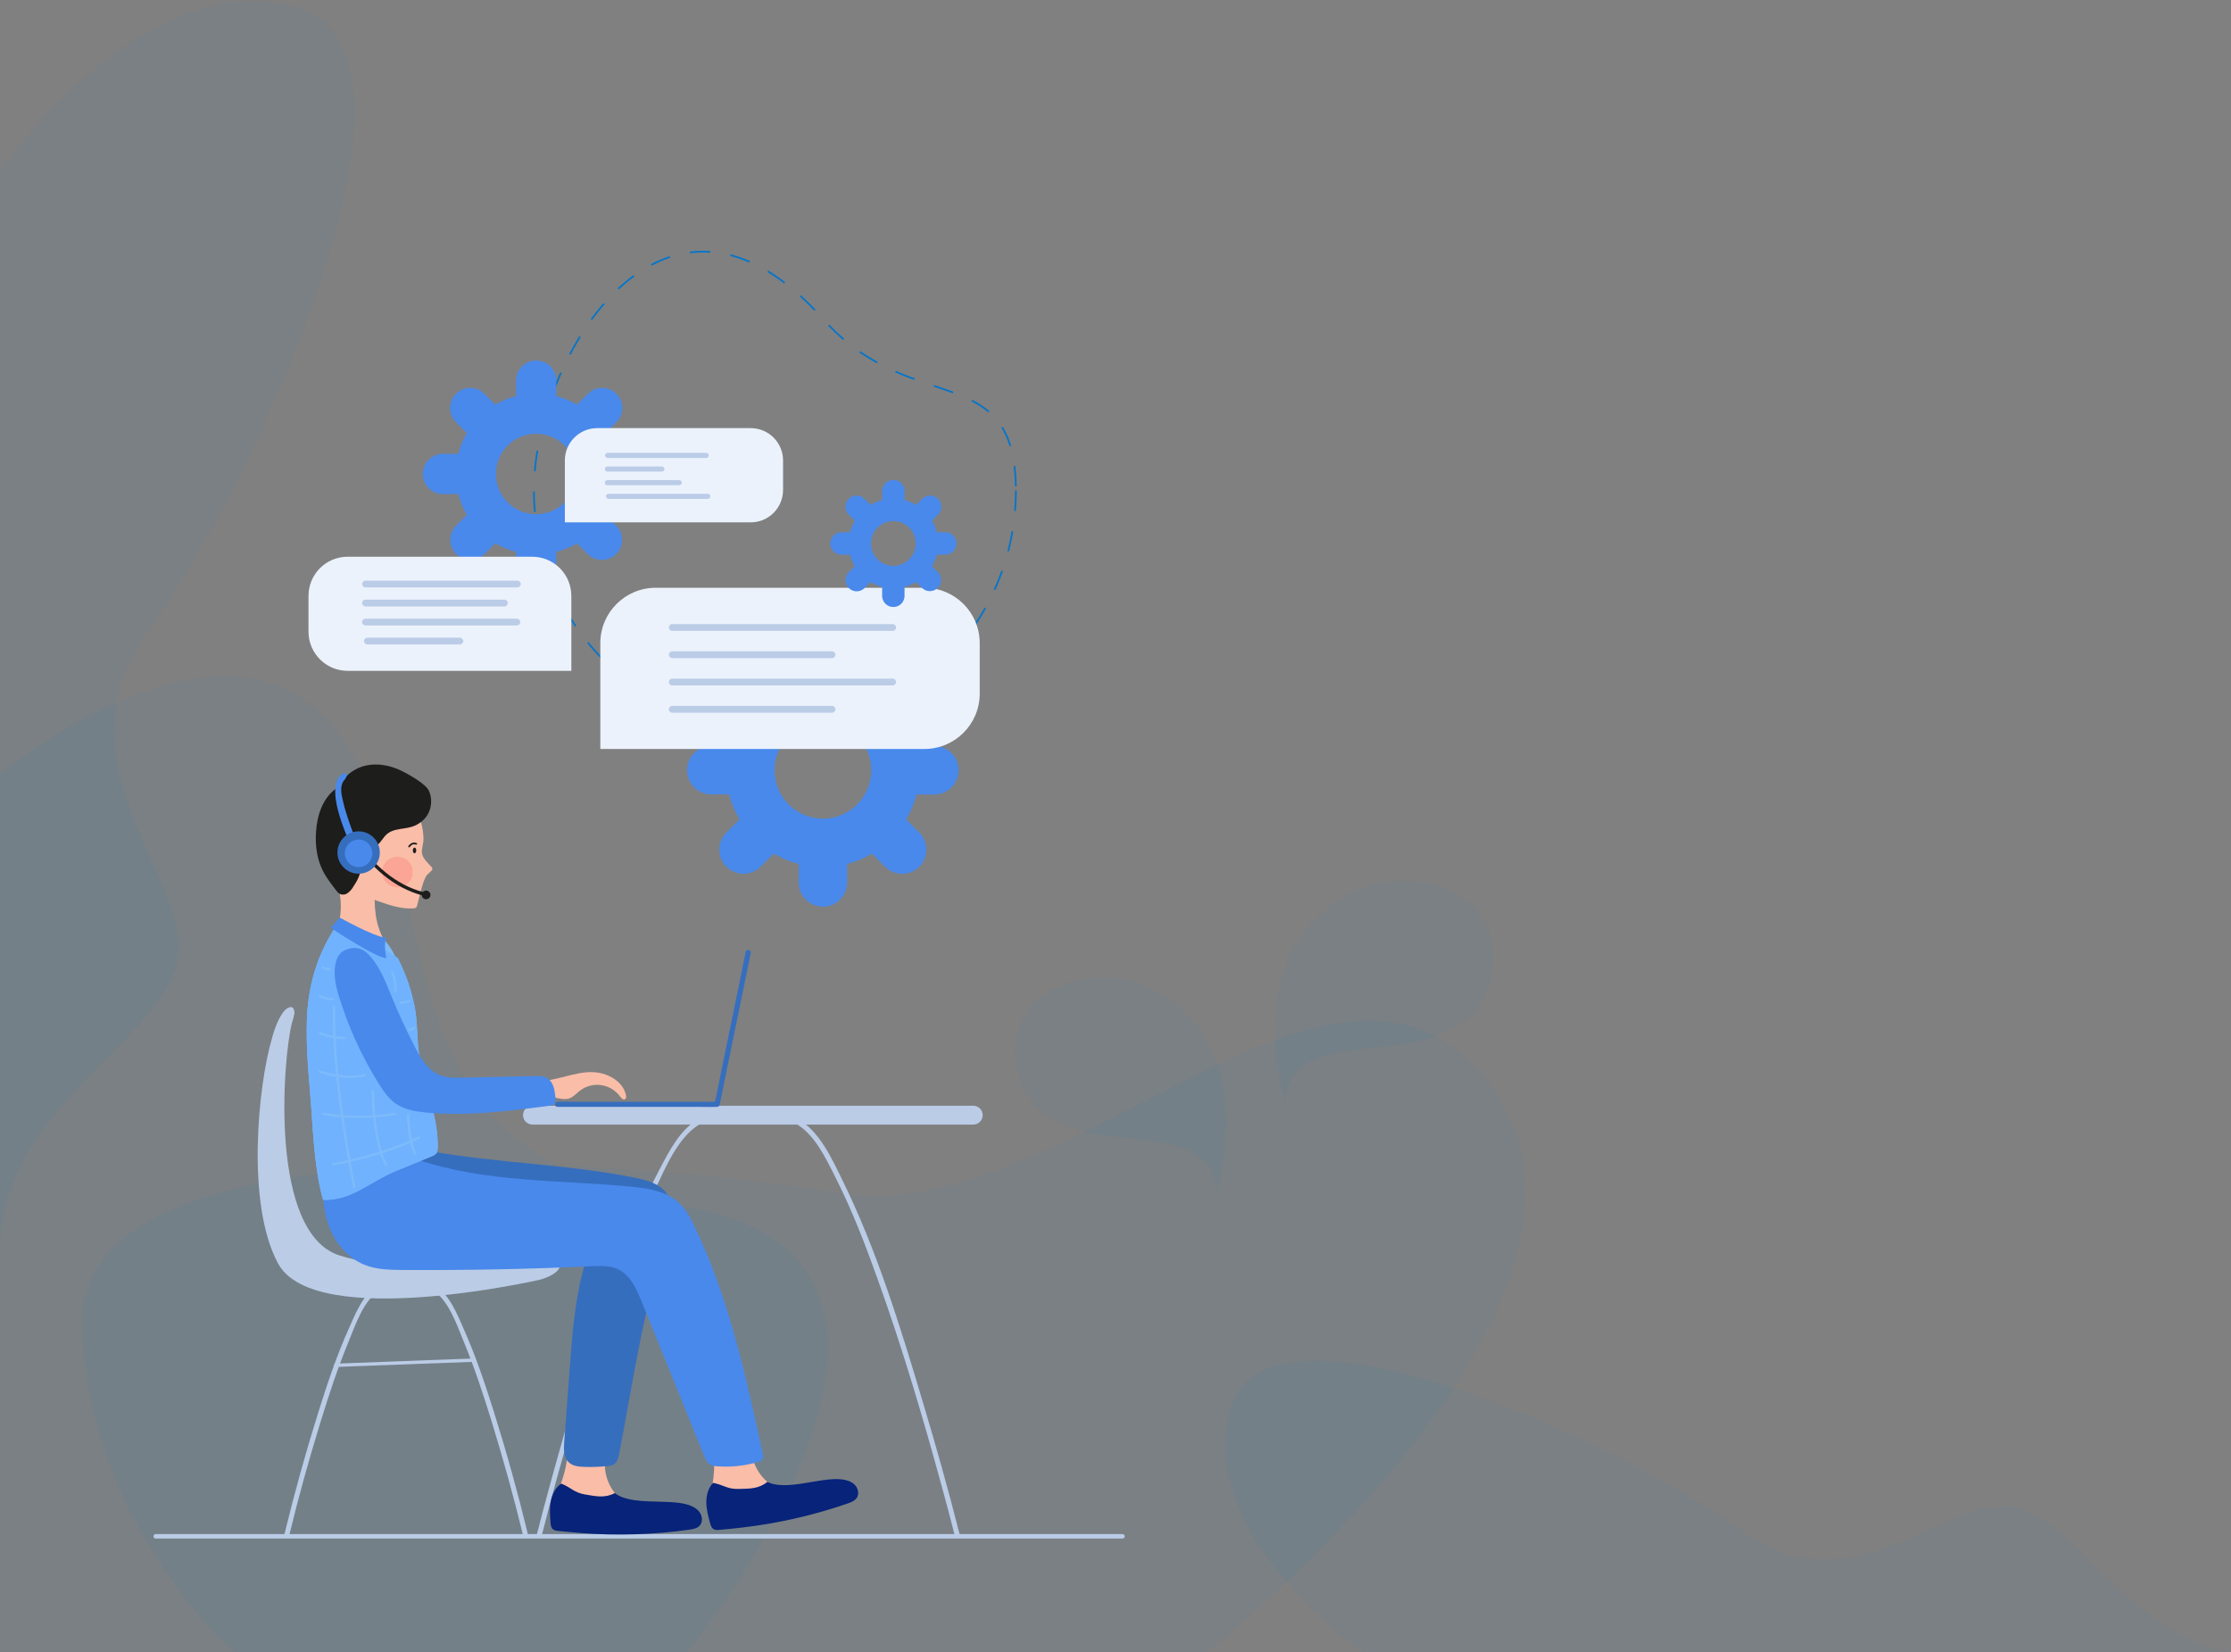 <?xml version="1.0" encoding="UTF-8"?>
<svg width="1310px" height="970px" viewBox="0 0 1310 970" version="1.1" xmlns="http://www.w3.org/2000/svg" xmlns:xlink="http://www.w3.org/1999/xlink">
    <rect x="0" y="0" width="1310" height="970" fill="#808080" stroke="none"/>
    <!-- Generator: sketchtool 56.2 (101010) - https://sketch.com -->
    <title>0D4DD8A2-DE5F-4013-BF8E-16750493A4CE</title>
    <desc>Created with sketchtool.</desc>
    <g id="NEW" stroke="none" stroke-width="1" fill="none" fill-rule="evenodd">
        <g id="Login-Page-Cred" transform="translate(0, -30)">
            <g id="Login-Page-04" transform="translate(0, 30)">
                <path d="M596.5,288 C596.5,366.148 533.148,429.5 455,429.5 C376.852,429.5 313.5,366.148 313.5,288 C313.5,209.85 390.5,82.5 483.5,187.5 C535.32,246 596.5,209.85 596.5,288 Z" id="Path" stroke="#0375CB" stroke-dasharray="12"></path>
                <g id="Group" opacity="0.05" transform="translate(0, 397)" fill="#0375CB" fill-rule="nonzero">
                    <path d="M0,57.78 C0,57.78 144.18,-63.22 207,45.88 C269.82,154.98 217.59,278.68 403.43,311.75 C589.27,344.82 403.43,573 403.43,573 L0,573 L0,57.78 Z" id="Path"></path>
                </g>
                <g id="Group" opacity="0.05" transform="translate(48, 599)" fill="#0375CB" fill-rule="nonzero">
                    <path d="M89.31,371 L660.73,371 C660.73,371 918.21,166.53 828.85,40.83 C739.49,-84.87 580.46,124.13 442.63,101.41 C304.8,78.69 -1.13,60.51 0.374,177.14 C1.89,293.77 89.31,371 89.31,371 Z" id="Path"></path>
                </g>
                <path d="M317,741 C317,741 242.66,750.6 199.55,737.17 C158,724.22 166,622.21 171.38,600.7 C172.059,598.806 172.564,596.855 172.89,594.87 C172.89,593.49 172.56,589.87 168.89,591.87 C165.22,593.87 161.7,602.05 159.79,609.24 C159.79,609.24 159.79,609.29 159.79,609.32 C151.64,636.32 144.27,706.84 163.31,741.87 C184.91,781.6 317.02,751.35 317.02,751.35 C317.02,751.35 327.28,748.78 328.79,743.58 C330.3,738.38 317,741 317,741 Z" id="Path" fill="#BBCCE7" fill-rule="nonzero"></path>
                <path d="M169.87,901.34 C175.18,879.34 181.22,857.57 187.87,835.98 C192.87,819.74 198.13,803.53 204.63,787.83 C208.55,778.34 213.63,762.73 223.31,757.4 C224.96,756.48 223.49,753.95 221.83,754.86 C213.18,759.64 208.49,771.81 204.71,780.27 C197.61,796.14 192.08,812.71 186.88,829.27 C179.5,852.79 172.9,876.55 167.08,900.55 C166.63,902.38 169.46,903.16 169.9,901.33 L169.87,901.34 Z" id="Path" fill="#BBCCE7" fill-rule="nonzero"></path>
                <path d="M309.91,900.56 C304.117,876.6 297.517,852.84 290.11,829.28 C284.99,812.98 279.54,796.69 272.62,781.05 C268.79,772.37 264.02,759.76 255.15,754.86 C253.5,753.95 252.02,756.48 253.67,757.4 C263.34,762.73 268.43,778.34 272.36,787.83 C278.86,803.53 284.14,819.74 289.12,835.98 C295.73,857.57 301.78,879.38 307.12,901.34 C307.57,903.17 310.39,902.34 309.95,900.56 L309.91,900.56 Z" id="Path" fill="#BBCCE7" fill-rule="nonzero"></path>
                <path d="M197.08,802.62 C196.528,802.62 196.08,802.172 196.08,801.62 C196.08,801.068 196.528,800.62 197.08,800.62 L277.59,797.62 C278.123,797.619 278.563,798.037 278.59,798.57 C278.59,799.103 278.173,799.543 277.64,799.57 L197.13,802.57 L197.08,802.62 Z" id="Path" fill="#BBCCE7" fill-rule="nonzero"></path>
                <path d="M571.49,660.26 L312.63,660.26 C309.58,660.254 307.11,657.78 307.11,654.73 L307.11,654.73 C307.11,651.68 309.58,649.206 312.63,649.2 L571.49,649.2 C574.542,649.206 577.014,651.678 577.02,654.73 L577.02,654.73 C577.014,657.782 574.542,660.254 571.49,660.26 L571.49,660.26 Z" id="Path" fill="#BBCCE7" fill-rule="nonzero"></path>
                <path d="M318.11,901.48 C324.39,876.55 331.39,851.78 338.7,827.14 C351.63,783.6 365.17,739.43 384.7,698.32 C390.82,685.43 398.65,666.26 412.19,659.32 C413.87,658.46 412.39,655.93 410.71,656.79 C399.61,662.44 392.71,676.24 387.19,686.71 C377.52,705.08 369.91,724.56 362.77,744.02 C347.45,785.81 334.77,828.58 323.01,871.5 C320.36,881.19 317.75,890.9 315.29,900.65 C314.83,902.48 317.65,903.26 318.12,901.43 L318.11,901.48 Z" id="Path" fill="#BBCCE7" fill-rule="nonzero"></path>
                <path d="M563.43,900.7 C556.75,874.21 549.3,847.9 541.43,821.7 C528.43,778.21 514.81,733.92 494.73,693.07 C488.68,680.77 480.97,663.41 467.98,656.8 C466.31,655.95 464.82,658.47 466.5,659.33 C478.16,665.26 485.18,680.62 490.77,691.67 C500.51,710.93 508.26,731.21 515.52,751.51 C530,791.86 542.18,833 553.42,874.3 C555.88,883.3 558.32,892.39 560.61,901.48 C561.07,903.3 563.9,902.48 563.43,900.7 L563.43,900.7 Z" id="Path" fill="#BBCCE7" fill-rule="nonzero"></path>
                <path d="M659,903.31 L91.53,903.31 C91.036,903.353 90.561,903.114 90.301,902.693 C90.041,902.271 90.041,901.739 90.301,901.317 C90.561,900.896 91.036,900.657 91.53,900.7 L659,900.7 C659.494,900.657 659.969,900.896 660.229,901.317 C660.489,901.739 660.489,902.271 660.229,902.693 C659.969,903.114 659.494,903.353 659,903.31 Z" id="Path" fill="#BBCCE7" fill-rule="nonzero"></path>
                <path d="M369.63,266.48 L360.58,266.48 C359.478,262.201 357.774,258.1 355.52,254.3 L361.93,247.89 C366.541,243.278 366.541,235.802 361.93,231.19 L361.93,231.19 C357.318,226.579 349.842,226.579 345.23,231.19 L338.82,237.6 C335.02,235.346 330.919,233.642 326.64,232.54 L326.64,223.49 C326.64,216.968 321.352,211.68 314.83,211.68 C308.308,211.68 303.02,216.968 303.02,223.49 L303.02,232.54 C298.742,233.644 294.641,235.347 290.84,237.6 L284.44,231.19 C279.828,226.579 272.352,226.579 267.74,231.19 L267.74,231.19 C265.521,233.402 264.274,236.407 264.274,239.54 C264.274,242.673 265.521,245.678 267.74,247.89 L274.14,254.3 C271.89,258.102 270.187,262.203 269.08,266.48 L260.08,266.48 C253.558,266.48 248.27,271.768 248.27,278.29 C248.27,284.812 253.558,290.1 260.08,290.1 L269.08,290.1 C270.187,294.374 271.89,298.471 274.14,302.27 L267.74,308.68 C263.245,313.311 263.3,320.693 267.864,325.256 C272.427,329.82 279.809,329.875 284.44,325.38 L290.84,318.98 C294.639,321.213 298.732,322.903 303,324 L303,333 C303,339.522 308.288,344.81 314.81,344.81 C321.332,344.81 326.62,339.522 326.62,333 L326.62,324 C330.901,322.914 335.008,321.231 338.82,319 L345.23,325.4 C349.861,329.895 357.243,329.84 361.806,325.276 C366.37,320.713 366.425,313.331 361.93,308.7 L355.52,302.29 C357.774,298.493 359.478,294.396 360.58,290.12 L369.63,290.12 C376.152,290.12 381.44,284.832 381.44,278.31 C381.44,271.788 376.152,266.5 369.63,266.5 L369.63,266.48 Z M314.83,301.9 C305.276,301.9 296.662,296.144 293.007,287.317 C289.352,278.489 291.374,268.329 298.132,261.575 C304.889,254.82 315.05,252.802 323.876,256.461 C332.702,260.12 338.454,268.736 338.45,278.29 C338.444,291.331 327.871,301.9 314.83,301.9 Z" id="Shape" fill="#4989EB" fill-rule="nonzero"></path>
                <path d="M549.09,438 L538.21,438 C536.879,432.854 534.829,427.922 532.12,423.35 L539.83,415.65 C542.496,412.987 543.993,409.373 543.993,405.605 C543.993,401.837 542.496,398.223 539.83,395.56 L539.83,395.56 C537.167,392.894 533.553,391.397 529.785,391.397 C526.017,391.397 522.403,392.894 519.74,395.56 L512,403.3 C507.428,400.592 502.496,398.545 497.35,397.22 L497.35,386.34 C497.35,378.498 490.992,372.14 483.15,372.14 C475.308,372.14 468.95,378.498 468.95,386.34 L468.95,397.22 C463.804,398.545 458.872,400.592 454.3,403.3 L446.59,395.6 C443.927,392.934 440.313,391.437 436.545,391.437 C432.777,391.437 429.163,392.934 426.5,395.6 L426.5,395.6 C423.834,398.263 422.337,401.877 422.337,405.645 C422.337,409.413 423.834,413.027 426.5,415.69 L434.21,423.39 C431.515,427.952 429.475,432.87 428.15,438 L417.27,438 C409.572,438.204 403.437,444.504 403.437,452.205 C403.437,459.906 409.572,466.206 417.27,466.41 L428.15,466.41 C429.481,471.556 431.531,476.488 434.24,481.06 L426.53,488.77 C420.985,494.318 420.987,503.31 426.535,508.855 C432.083,514.4 441.075,514.398 446.62,508.85 L454.33,501.15 C458.906,503.873 463.845,505.934 469,507.27 L469,518.15 C469,525.992 475.358,532.35 483.2,532.35 C491.042,532.35 497.4,525.992 497.4,518.15 L497.4,507.27 C502.528,505.94 507.444,503.893 512,501.19 L519.71,508.89 C525.255,514.438 534.247,514.44 539.795,508.895 C545.343,503.35 545.345,494.358 539.8,488.81 L532.09,481.1 C534.799,476.528 536.849,471.596 538.18,466.45 L549.06,466.45 C556.758,466.246 562.893,459.946 562.893,452.245 C562.893,444.544 556.758,438.244 549.06,438.04 L549.09,438 Z M483.18,480.62 C467.49,480.62 454.77,467.9 454.77,452.21 C454.77,436.52 467.49,423.8 483.18,423.8 C498.87,423.8 511.59,436.52 511.59,452.21 C511.601,459.752 508.612,466.988 503.283,472.325 C497.954,477.661 490.722,480.66 483.18,480.66 L483.18,480.62 Z" id="Shape" fill="#4989EB" fill-rule="nonzero"></path>
                <path d="M319.71,634.54 C330.59,633.36 341.23,627.89 351.98,629.91 C354.609,630.402 357.135,631.339 359.45,632.68 C363.45,634.98 366.89,638.75 367.59,643.32 C367.793,644.026 367.607,644.788 367.1,645.32 C366.1,646.07 364.84,644.82 364.1,643.8 C361.458,640.157 357.453,637.74 352.999,637.1 C348.545,636.459 344.022,637.65 340.46,640.4 C338.25,642.11 336.33,644.45 333.6,645.11 C331.963,645.39 330.287,645.339 328.67,644.96 L319,643.4" id="Path" fill="#FABDA8" fill-rule="nonzero"></path>
                <path d="M333.58,849.77 C333.24,859.451 330.822,868.945 326.49,877.61 C345.99,880.42 363.66,892.9 383.37,892.69 C374.88,888.38 366.22,883.61 360.53,875.98 C354.84,868.35 352.94,857.07 358.59,849.41" id="Path" fill="#FABDA8" fill-rule="nonzero"></path>
                <path d="M327.38,649.86 L409.55,649.86 C413.33,649.86 417.16,650.03 420.94,649.86 L421.1,649.86 C421.771,649.854 422.358,649.406 422.54,648.76 L424.37,639.86 L428.72,618.6 L434,592.89 L438.57,570.55 C439.31,566.95 440.13,563.34 440.79,559.72 L440.79,559.56 C441.18,557.67 438.29,556.87 437.9,558.76 L436.08,567.66 L431.73,588.92 L426.46,614.63 L421.9,637 L420.39,644.36 C420.07,645.498 419.833,646.658 419.68,647.83 C419.685,647.883 419.685,647.937 419.68,647.99 L421.13,646.89 L338.93,646.89 C335.15,646.89 331.32,646.72 327.54,646.89 L327.38,646.89 C326.552,646.89 325.88,647.562 325.88,648.39 C325.88,649.218 326.552,649.89 327.38,649.89 L327.38,649.86 Z" id="Path" fill="#366EBE" fill-rule="nonzero"></path>
                <path d="M329.58,871.05 C335.66,873.55 337.01,876.31 343.5,877.42 C349.99,878.53 355.21,879.71 361.01,876.61 C370.55,884.18 392.22,879.83 403.85,883.44 C406.56,884.28 409.26,885.62 410.85,887.94 C412.44,890.26 412.73,893.73 410.79,895.79 C409.29,897.38 406.96,897.79 404.79,898.1 C383.807,901.045 362.567,901.715 341.44,900.1 C336.89,899.75 332.35,899.3 327.82,898.85 C326.683,898.846 325.574,898.497 324.64,897.85 C323.51,896.85 323.33,895.26 323.23,893.78 C322.93,889.67 322.64,885.5 323.41,881.45 C324.18,877.4 326.14,873.4 329.53,871.05" id="Path" fill="#07237A" fill-rule="nonzero"></path>
                <path d="M418.56,849 C420.078,858.566 419.522,868.347 416.93,877.68 C436.61,876.68 456.35,885.56 475.65,881.57 C466.49,878.97 457.08,875.95 450.03,869.57 C442.98,863.19 439,852.41 443,843.8" id="Path" fill="#FABDA8" fill-rule="nonzero"></path>
                <path d="M418.7,870.61 C425.16,871.9 427.01,874.35 433.59,874.19 C440.17,874.03 445.52,874.19 450.59,870.04 C461.4,875.64 481.84,867.22 493.95,868.53 C496.77,868.83 499.67,869.63 501.72,871.59 C503.77,873.55 504.67,876.91 503.16,879.31 C502,881.15 499.79,882.01 497.73,882.72 C477.721,889.63 457.024,894.361 436,896.83 C431.48,897.36 426.94,897.83 422.4,898.21 C421.286,898.432 420.13,898.307 419.09,897.85 C417.8,897.13 417.31,895.56 416.92,894.13 C415.84,890.13 414.76,886.13 414.74,881.99 C414.72,877.85 415.87,873.57 418.74,870.61" id="Path" fill="#07237A" fill-rule="nonzero"></path>
                <path d="M353.27,718.16 C339.19,743.47 336.74,773.4 334.59,802.3 C333.49,817.073 332.393,831.847 331.3,846.62 C330.98,850.87 330.9,855.74 334.02,858.62 C336.35,860.77 339.78,861.13 342.96,861.23 C347.451,861.378 351.948,861.232 356.42,860.79 C357.813,860.776 359.184,860.434 360.42,859.79 C362.51,858.45 363.17,855.79 363.64,853.31 C371.64,811.83 377.44,769.72 390.74,729.64 C393.95,719.97 397.33,708.48 391.2,700.35 C386.99,694.77 379.6,692.82 372.75,691.45 C332.75,683.45 291.56,682.93 251.41,675.7 L232.41,687.57" id="Path" fill="#366EBE" fill-rule="nonzero"></path>
                <path d="M224.65,462.94 C231.97,462 239.13,466.81 242.84,473.19 C246.55,479.57 248.67,485.5 248.66,492.88 C248.66,495.13 247.28,499.11 247.83,501.29 C248.62,504.47 251.21,506.62 253.42,509.05 C253.923,509.512 254.031,510.264 253.68,510.85 C252.825,511.776 251.917,512.651 250.96,513.47 C248.46,516.05 246.72,524.95 244.96,531.57 C244.868,532.072 244.628,532.536 244.27,532.9 C243.881,533.156 243.425,533.291 242.96,533.29 C235.89,533.89 228.96,531.51 222.24,529.16 L216.36,527.09 C209.62,524.73 202.43,522.02 198.42,516.09 C194.96,511 194.55,504.4 195.36,498.3 C197.058,485.827 203.201,474.386 212.66,466.08" id="Path" fill="#FABDA8" fill-rule="nonzero"></path>
                <path d="M220,528.37 C220.07,539.81 222.74,550.37 230.51,558.79 C219.21,554.73 207.23,552.94 195.31,551.49 C202.113,538.618 201.696,523.127 194.21,510.64" id="Path" fill="#FABDA8" fill-rule="nonzero"></path>
                <path d="M199.36,461.82 C201.99,455.37 208.31,450.82 215.13,449.4 C221.95,447.98 229.13,449.4 235.42,452.4 C238.13,453.7 247.35,458.53 250.93,462.83 C253.87,466.36 255.67,478.55 244.48,484.35 C238.38,487.51 230.86,485.52 226.26,490.62 C224.07,493.05 222.43,496.78 219.17,496.89 C216.54,496.98 213.83,494.49 211.58,495.89 C210.18,496.72 209.89,498.62 210.03,500.24 C210.31,503.47 211.73,506.56 211.72,509.81 C211.72,513.69 209.65,517.25 207.52,520.5 C206.673,521.978 205.542,523.273 204.19,524.31 C202.803,525.349 200.953,525.53 199.39,524.78 C198.635,524.286 197.986,523.647 197.48,522.9 C194.48,518.97 191.35,515.01 189.21,510.52 C185.92,503.6 185.04,495.73 185.58,488.09 C186.24,478.71 189.42,468.84 196.98,463.25 C197.646,462.595 198.604,462.334 199.51,462.56" id="Path" fill="#1D1D1B" fill-rule="nonzero"></path>
                <circle id="Oval" fill="#FC6B69" fill-rule="nonzero" opacity="0.3" cx="233.35" cy="512" r="8.98"></circle>
                <path d="M208.12,494.78 C217.88,509.09 231.12,521.27 248.21,525.78 C248.746,525.929 249.301,525.616 249.45,525.08 C249.599,524.544 249.286,523.989 248.75,523.84 C232.16,519.49 219.33,507.68 209.86,493.84 C209.13,492.78 207.39,493.78 208.12,494.84 L208.12,494.78 Z" id="Path" fill="#1D1D1B" fill-rule="nonzero"></path>
                <path d="M209.5,494.56 C207.22,488.97 205.14,483.3 203.36,477.56 C202.553,475.144 201.885,472.683 201.36,470.19 C200.94,467.89 198.7,461.39 202.62,457.47 C202.62,457.47 203.93,454.85 204.1,455.05 C204.68,455.72 202.95,453.72 201.88,454.13 C196.32,456.3 196.47,464.72 197.2,469.62 C198.53,478.54 202.2,487.37 205.57,495.67 C206.57,498.04 210.43,497 209.45,494.6 L209.5,494.56 Z" id="Path" fill="#4989EB" fill-rule="nonzero"></path>
                <path d="M252.76,525.43 C252.76,526.462 252.138,527.393 251.184,527.787 C250.229,528.181 249.132,527.961 248.403,527.23 C247.675,526.498 247.459,525.4 247.857,524.447 C248.255,523.495 249.188,522.876 250.22,522.88 C251.624,522.886 252.76,524.026 252.76,525.43 Z" id="Path" fill="#1D1D1B" fill-rule="nonzero"></path>
                <circle id="Oval" fill="#366EBE" fill-rule="nonzero" cx="210.58" cy="500.54" r="12.44"></circle>
                <path d="M218.66,501 C218.664,504.274 216.694,507.228 213.671,508.482 C210.647,509.737 207.165,509.045 204.85,506.73 C202.535,504.415 201.843,500.933 203.098,497.909 C204.352,494.886 207.306,492.916 210.58,492.92 C215.04,492.926 218.654,496.54 218.66,501 Z" id="Path" fill="#4989EB" fill-rule="nonzero"></path>
                <path d="M244.41,499.3 C244.41,500.23 243.96,500.97 243.41,500.97 C242.86,500.97 242.41,500.23 242.41,499.3 C242.41,498.37 242.86,497.64 243.41,497.64 C243.96,497.64 244.41,498.38 244.41,499.3 Z" id="Path" fill="#1D1D1B" fill-rule="nonzero"></path>
                <path d="M190.11,689.81 C189.11,700.09 189.62,710.7 193.32,720.34 C197.02,729.98 204.19,738.57 213.74,742.48 C220.99,745.48 229.05,745.58 236.88,745.63 C273.853,745.863 310.81,745.127 347.75,743.42 C352.75,743.19 357.96,742.98 362.53,745.02 C369.99,748.35 373.7,756.61 376.77,764.18 C388.93,794.233 401.097,824.28 413.27,854.32 C414.12,856.44 415.1,858.7 417.06,859.87 C418.428,860.559 419.938,860.922 421.47,860.93 C429.42,861.478 437.403,860.612 445.05,858.37 C446.093,858.18 447.033,857.623 447.7,856.8 C448.178,855.736 448.228,854.53 447.84,853.43 C437.98,807.85 427.94,761.77 407.66,719.77 C405.33,714.95 402.8,710.1 398.93,706.4 C391.54,699.34 380.65,697.68 370.48,696.7 C328.48,692.7 285.24,694.4 245.27,680.88 C243.39,680.25 241.36,679.44 240.42,677.69 C239.48,675.94 240.64,673.14 242.61,673.38" id="Path" fill="#4989EB" fill-rule="nonzero"></path>
                <path d="M199.06,541.39 C204.06,544.23 208.98,547.48 217.47,549.24 C219.63,549.69 223.29,549.76 225.03,551.13 C226.47,552.27 229.78,557.04 230.61,558.69 C236.15,569.63 241.76,580.78 243.79,592.87 C245.11,600.74 244.87,608.8 245.79,616.72 C248.16,636 257.51,654.37 257,673.8 C257.068,674.975 256.778,676.143 256.17,677.15 C255.437,677.965 254.497,678.566 253.45,678.89 L232.39,687.54 C217.06,693.84 206.27,705.15 189.71,704.42 C185.71,690.98 184.13,671.42 183.25,657.42 C182,637.42 179.37,617.42 180.25,597.42 C181.13,577.42 187.25,557.53 199.11,541.42" id="Path" fill="#7DBBF9" fill-rule="nonzero"></path>
                <path d="M233.73,562.52 C238.82,573.27 241.73,580.78 243.79,592.87 C245.11,600.74 244.87,608.8 245.79,616.72 C248.16,636 257.51,654.37 257,673.8 C257.068,674.975 256.778,676.143 256.17,677.15 C255.437,677.965 254.497,678.566 253.45,678.89 L232.39,687.54 C217.06,693.84 206.27,705.15 189.71,704.42 C185.71,690.98 184.13,671.42 183.25,657.42 C182,637.42 179.37,617.42 180.25,597.42 C181.13,577.42 186.33,560.55 197.25,543.75 C197.16,543.74 217.91,551.65 233.73,562.52 Z" id="Path" fill="#71B2FF" fill-rule="nonzero"></path>
                <path d="M198.42,583 C203.955,601.729 212.009,619.619 222.36,636.18 C225.14,640.63 228.2,645.09 232.53,648.05 C237.7,651.58 244.14,652.62 250.38,653.2 C274.32,655.45 298.38,652.36 322.26,649.28 C323.388,649.254 324.476,648.853 325.35,648.14 C326.35,647.14 326.28,645.43 326.12,643.98 C325.67,639.73 324.79,634.83 321.04,632.8 C319.04,631.72 316.63,631.74 314.35,631.8 L271.2,632.72 C266.91,632.81 262.51,632.89 258.51,631.35 C251.41,628.61 247.15,621.48 243.64,614.73 C238.76,605.317 234.307,595.697 230.28,585.87 C227.28,578.61 224.53,571.16 219.99,564.77 C215.45,558.38 210.99,554.64 203.09,557.61 C195.19,560.58 195.47,573 198.42,583 Z" id="Path" fill="#4989EB" fill-rule="nonzero"></path>
                <path d="M240.24,497 C240.24,497 241.8,494.39 244.41,495.43" id="Path" stroke="#1D1D1B" stroke-linecap="round" stroke-linejoin="round"></path>
                <path d="M199.57,538.76 L194.19,544.76 C194.19,544.76 220.88,562.55 226.81,562.55 C225.81,556.62 225.81,553.65 226.81,550.69 C218.9,549.67 199.57,538.76 199.57,538.76 Z" id="Path" fill="#4989EB" fill-rule="nonzero"></path>
                <path d="M208,697.6 C207.689,697.606 207.418,697.386 207.36,697.08 C193.66,627.62 195.46,591.51 195.48,591.15 C195.535,590.818 195.831,590.581 196.166,590.598 C196.502,590.617 196.771,590.884 196.79,591.22 C196.79,591.58 194.98,627.55 208.64,696.82 C208.675,696.99 208.641,697.167 208.546,697.311 C208.45,697.456 208.3,697.556 208.13,697.59 L208,697.6 Z" id="Path" fill="#7DBBF9" fill-rule="nonzero"></path>
                <path d="M226.81,684.75 C226.569,684.753 226.345,684.622 226.23,684.41 C218.34,669.61 218.23,641.79 218.23,640.61 C218.23,640.249 218.519,639.955 218.88,639.95 C219.242,639.955 219.535,640.248 219.54,640.61 C219.54,640.89 219.63,669.28 227.37,683.79 C227.534,684.111 227.415,684.504 227.1,684.68 C227.009,684.724 226.911,684.748 226.81,684.75 Z" id="Path" fill="#7DBBF9" fill-rule="nonzero"></path>
                <path d="M243.61,677.84 C243.353,677.84 243.12,677.687 243.02,677.45 C239.02,668.53 239.02,655.02 239.02,654.45 C239.02,654.091 239.311,653.8 239.67,653.8 C240.029,653.8 240.32,654.091 240.32,654.45 C240.32,654.58 240.37,668.25 244.22,676.92 C244.291,677.078 244.296,677.257 244.234,677.419 C244.172,677.58 244.048,677.71 243.89,677.78 C243.802,677.82 243.707,677.841 243.61,677.84 L243.61,677.84 Z" id="Path" fill="#7DBBF9" fill-rule="nonzero"></path>
                <path d="M202.59,610.13 C197.423,610.056 192.312,609.039 187.51,607.13 C187.181,606.984 187.027,606.604 187.16,606.27 C187.302,605.937 187.686,605.781 188.02,605.92 C192.664,607.754 197.598,608.743 202.59,608.84 C202.951,608.84 203.245,609.129 203.25,609.49 C203.234,609.844 202.945,610.125 202.59,610.13 L202.59,610.13 Z" id="Path" fill="#7DBBF9" fill-rule="nonzero"></path>
                <path d="M205.52,632.83 C199.401,632.768 193.329,631.756 187.52,629.83 C187.182,629.703 187.006,629.332 187.12,628.99 C187.242,628.654 187.613,628.479 187.95,628.6 C188.09,628.6 201.76,633.44 214.28,630.6 C214.448,630.561 214.625,630.591 214.772,630.683 C214.918,630.775 215.022,630.921 215.06,631.09 C215.136,631.442 214.919,631.791 214.57,631.88 C211.598,632.534 208.563,632.852 205.52,632.83 L205.52,632.83 Z" id="Path" fill="#7DBBF9" fill-rule="nonzero"></path>
                <path d="M210.76,656.35 C203.671,656.42 196.59,655.831 189.61,654.59 C189.44,654.556 189.29,654.456 189.194,654.311 C189.099,654.167 189.065,653.99 189.1,653.82 C189.18,653.467 189.525,653.242 189.88,653.31 C203.868,655.665 218.152,655.665 232.14,653.31 C232.496,653.252 232.832,653.494 232.89,653.85 C232.948,654.206 232.706,654.542 232.35,654.6 C225.213,655.772 217.992,656.358 210.76,656.35 L210.76,656.35 Z" id="Path" fill="#7DBBF9" fill-rule="nonzero"></path>
                <path d="M195.67,684.26 C195.345,684.238 195.085,683.982 195.057,683.657 C195.03,683.333 195.243,683.037 195.56,682.96 C195.85,682.91 224.38,677.91 245.79,667.21 C246.104,667.097 246.453,667.236 246.603,667.534 C246.753,667.832 246.658,668.195 246.38,668.38 C224.79,679.17 196.07,684.2 195.78,684.25 L195.67,684.26 Z" id="Path" fill="#7DBBF9" fill-rule="nonzero"></path>
                <path d="M232.25,582.45 C232.074,582.453 231.905,582.384 231.78,582.26 C231.656,582.135 231.587,581.966 231.59,581.79 C231.59,574.24 229.74,571.31 229.72,571.28 C229.529,570.978 229.614,570.579 229.91,570.38 C230.208,570.182 230.611,570.262 230.81,570.56 C230.9,570.69 232.9,573.78 232.9,581.79 C232.903,581.964 232.835,582.132 232.713,582.256 C232.591,582.38 232.424,582.45 232.25,582.45 L232.25,582.45 Z" id="Path" fill="#7DBBF9" fill-rule="nonzero"></path>
                <path d="M235.21,589.37 C234.879,589.329 234.631,589.048 234.631,588.715 C234.631,588.382 234.879,588.101 235.21,588.06 C236.804,588.052 238.383,587.739 239.86,587.14 C240.174,587.027 240.523,587.166 240.673,587.464 C240.823,587.762 240.728,588.125 240.45,588.31 C238.79,589.004 237.009,589.364 235.21,589.37 L235.21,589.37 Z" id="Path" fill="#7DBBF9" fill-rule="nonzero"></path>
                <path d="M240.15,605.18 C239.791,605.18 239.5,604.889 239.5,604.53 C239.5,604.171 239.791,603.88 240.15,603.88 C241.051,603.889 241.93,603.608 242.66,603.08 C242.824,602.916 243.064,602.851 243.288,602.912 C243.513,602.972 243.688,603.147 243.748,603.372 C243.809,603.596 243.744,603.836 243.58,604 C242.609,604.78 241.396,605.197 240.15,605.18 Z" id="Path" fill="#7DBBF9" fill-rule="nonzero"></path>
                <path d="M195.67,587.39 C192.829,587.291 190.038,586.611 187.47,585.39 C187.15,585.227 187.022,584.835 187.185,584.515 C187.348,584.195 187.74,584.067 188.06,584.23 C190.448,585.355 193.034,586 195.67,586.13 C196.032,586.135 196.325,586.428 196.33,586.79 C196.299,587.131 196.012,587.391 195.67,587.39 L195.67,587.39 Z" id="Path" fill="#7DBBF9" fill-rule="nonzero"></path>
                <path d="M193.7,569.6 C189.7,569.6 189.09,568.6 189.09,567.96 C189.073,567.626 189.312,567.333 189.644,567.284 C189.975,567.234 190.289,567.445 190.37,567.77 C190.49,567.87 191.15,568.29 193.7,568.29 C194.031,568.331 194.279,568.612 194.279,568.945 C194.279,569.278 194.031,569.559 193.7,569.6 L193.7,569.6 Z" id="Path" fill="#7DBBF9" fill-rule="nonzero"></path>
                <path d="M385,345.1 L542.77,345.1 C560.719,345.1 575.27,359.651 575.27,377.6 L575.27,407.24 C575.27,425.189 560.719,439.74 542.77,439.74 L352.5,439.74 L352.5,377.6 C352.5,359.651 367.051,345.1 385,345.1 L385,345.1 Z" id="Path" fill="#ECF2FC" fill-rule="nonzero"></path>
                <path d="M181.14,326.86 L312.48,326.86 C325.183,326.86 335.48,337.157 335.48,349.86 L335.48,370.86 C335.48,383.563 325.183,393.86 312.48,393.86 L204.14,393.86 C191.437,393.86 181.14,383.563 181.14,370.86 L181.14,326.86 Z" id="Path" fill="#ECF2FC" fill-rule="nonzero" transform="translate(258.31, 360.36) rotate(180) translate(-258.31, -360.36) "></path>
                <path d="M350.67,251.36 L440.8,251.36 C451.293,251.36 459.8,259.867 459.8,270.36 L459.8,287.69 C459.8,298.183 451.293,306.69 440.8,306.69 L331.67,306.69 L331.67,270.36 C331.67,259.867 340.177,251.36 350.67,251.36 Z" id="Path" fill="#ECF2FC" fill-rule="nonzero"></path>
                <path d="M414.86,268.88 L356.62,268.88 C355.858,268.792 355.283,268.147 355.283,267.38 C355.283,266.613 355.858,265.968 356.62,265.88 L414.86,265.88 C415.622,265.968 416.197,266.613 416.197,267.38 C416.197,268.147 415.622,268.792 414.86,268.88 L414.86,268.88 Z" id="Path" fill="#BBCCE7" fill-rule="nonzero"></path>
                <path d="M415.59,292.9 L357.35,292.9 C356.522,292.9 355.85,292.228 355.85,291.4 C355.85,290.572 356.522,289.9 357.35,289.9 L415.59,289.9 C416.418,289.9 417.09,290.572 417.09,291.4 C417.09,292.228 416.418,292.9 415.59,292.9 L415.59,292.9 Z" id="Path" fill="#BBCCE7" fill-rule="nonzero"></path>
                <path d="M388.65,276.88 L356.65,276.88 C355.822,276.88 355.15,276.208 355.15,275.38 C355.15,274.552 355.822,273.88 356.65,273.88 L388.65,273.88 C389.478,273.88 390.15,274.552 390.15,275.38 C390.15,276.208 389.478,276.88 388.65,276.88 Z" id="Path" fill="#BBCCE7" fill-rule="nonzero"></path>
                <path d="M398.84,284.89 L356.62,284.89 C355.792,284.89 355.12,284.218 355.12,283.39 C355.12,282.562 355.792,281.89 356.62,281.89 L398.84,281.89 C399.668,281.89 400.34,282.562 400.34,283.39 C400.34,284.218 399.668,284.89 398.84,284.89 Z" id="Path" fill="#BBCCE7" fill-rule="nonzero"></path>
                <path d="M303.79,344.9 L214.63,344.9 C213.525,344.9 212.63,344.005 212.63,342.9 C212.63,341.795 213.525,340.9 214.63,340.9 L303.79,340.9 C304.895,340.9 305.79,341.795 305.79,342.9 C305.79,344.005 304.895,344.9 303.79,344.9 L303.79,344.9 Z" id="Path" fill="#BBCCE7" fill-rule="nonzero"></path>
                <path d="M270,378.39 L215.75,378.39 C214.645,378.39 213.75,377.495 213.75,376.39 C213.75,375.285 214.645,374.39 215.75,374.39 L270,374.39 C271.105,374.39 272,375.285 272,376.39 C272,377.495 271.105,378.39 270,378.39 Z" id="Path" fill="#BBCCE7" fill-rule="nonzero"></path>
                <path d="M296.17,356.07 L214.63,356.07 C213.525,356.07 212.63,355.175 212.63,354.07 C212.63,352.965 213.525,352.07 214.63,352.07 L296.17,352.07 C297.275,352.07 298.17,352.965 298.17,354.07 C298.17,355.175 297.275,356.07 296.17,356.07 Z" id="Path" fill="#BBCCE7" fill-rule="nonzero"></path>
                <path d="M303.45,367.23 L214.63,367.23 C213.525,367.23 212.63,366.335 212.63,365.23 C212.63,364.125 213.525,363.23 214.63,363.23 L303.45,363.23 C304.555,363.23 305.45,364.125 305.45,365.23 C305.45,366.335 304.555,367.23 303.45,367.23 Z" id="Path" fill="#BBCCE7" fill-rule="nonzero"></path>
                <path d="M524.15,370.4 L394.72,370.4 C393.615,370.4 392.72,369.505 392.72,368.4 C392.72,367.295 393.615,366.4 394.72,366.4 L524.15,366.4 C525.255,366.4 526.15,367.295 526.15,368.4 C526.15,369.505 525.255,370.4 524.15,370.4 Z" id="Path" fill="#BBCCE7" fill-rule="nonzero"></path>
                <path d="M488.55,386.42 L394.72,386.42 C393.615,386.42 392.72,385.525 392.72,384.42 C392.72,383.315 393.615,382.42 394.72,382.42 L488.55,382.42 C489.655,382.42 490.55,383.315 490.55,384.42 C490.55,385.525 489.655,386.42 488.55,386.42 Z" id="Path" fill="#BBCCE7" fill-rule="nonzero"></path>
                <path d="M524.15,402.43 L394.72,402.43 C393.615,402.43 392.72,401.535 392.72,400.43 C392.72,399.325 393.615,398.43 394.72,398.43 L524.15,398.43 C525.255,398.43 526.15,399.325 526.15,400.43 C526.15,401.535 525.255,402.43 524.15,402.43 Z" id="Path" fill="#BBCCE7" fill-rule="nonzero"></path>
                <path d="M488.55,418.45 L394.72,418.45 C393.615,418.45 392.72,417.555 392.72,416.45 C392.72,415.345 393.615,414.45 394.72,414.45 L488.55,414.45 C489.655,414.45 490.55,415.345 490.55,416.45 C490.55,417.555 489.655,418.45 488.55,418.45 Z" id="Path" fill="#BBCCE7" fill-rule="nonzero"></path>
                <path d="M555.08,312.52 L550.08,312.52 C549.465,310.138 548.516,307.855 547.26,305.74 L550.83,302.17 C552.065,300.938 552.759,299.265 552.759,297.52 C552.759,295.775 552.065,294.102 550.83,292.87 L550.83,292.87 C549.598,291.635 547.925,290.941 546.18,290.941 C544.435,290.941 542.762,291.635 541.53,292.87 L537.96,296.43 C535.839,295.181 533.553,294.235 531.17,293.62 L531.17,288.62 C531.264,286.21 530.032,283.941 527.959,282.708 C525.886,281.475 523.304,281.475 521.231,282.708 C519.158,283.941 517.926,286.21 518.02,288.62 L518.02,293.62 C515.637,294.235 513.351,295.181 511.23,296.43 L507.67,292.87 C506.436,291.635 504.761,290.941 503.015,290.941 C501.269,290.941 499.594,291.635 498.36,292.87 L498.36,292.87 C497.125,294.102 496.431,295.775 496.431,297.52 C496.431,299.265 497.125,300.938 498.36,302.17 L501.93,305.74 C500.682,307.859 499.733,310.141 499.11,312.52 L494.11,312.52 C490.476,312.52 487.53,315.466 487.53,319.1 C487.53,322.734 490.476,325.68 494.11,325.68 L499.11,325.68 C499.733,328.059 500.682,330.341 501.93,332.46 L498.32,336 C495.798,338.579 495.822,342.707 498.374,345.256 C500.926,347.805 505.054,347.825 507.63,345.3 L511.19,341.73 C513.308,342.987 515.595,343.936 517.98,344.55 L517.98,349.55 C517.886,351.96 519.118,354.229 521.191,355.462 C523.264,356.695 525.846,356.695 527.919,355.462 C529.992,354.229 531.224,351.96 531.13,349.55 L531.13,344.55 C533.515,343.936 535.802,342.987 537.92,341.73 L541.49,345.3 C544.082,347.719 548.125,347.65 550.632,345.142 C553.14,342.635 553.209,338.592 550.79,336 L547.22,332.43 C548.476,330.315 549.425,328.032 550.04,325.65 L555.04,325.65 C558.674,325.65 561.62,322.704 561.62,319.07 C561.62,315.436 558.674,312.49 555.04,312.49 L555.08,312.52 Z M524.56,332.25 C519.235,332.254 514.433,329.049 512.394,324.131 C510.354,319.212 511.479,313.549 515.244,309.784 C519.009,306.019 524.672,304.894 529.591,306.934 C534.509,308.973 537.714,313.775 537.71,319.1 C537.704,326.36 531.82,332.244 524.56,332.25 L524.56,332.25 Z" id="Shape" fill="#4989EB" fill-rule="nonzero"></path>
                <g id="Group" opacity="0.05" transform="translate(596, 574)" fill="#0375CB" fill-rule="nonzero">
                    <path d="M118.055,126 C118.055,126 139.695,59.553 100.402,20.935 C59.098,-19.66 -7.797,3.329 0.745,51.035 C13.222,120.707 116.916,70.912 118.055,126 Z" id="Path"></path>
                </g>
                <g id="Group" opacity="0.05" transform="translate(748, 517)" fill="#0375CB" fill-rule="nonzero">
                    <path d="M6.84,130.87 C6.84,130.87 -15.55,61.93 25.11,21.87 C67.85,-20.25 137.11,3.6 128.23,53.1 C115.32,125.38 8,73.71 6.84,130.87 Z" id="Path"></path>
                </g>
                <g id="Group" opacity="0.05" fill="#0375CB" fill-rule="nonzero">
                    <path d="M0,100.6 C0,100.6 84.93,-23.18 175.29,4.83 C265.65,32.84 146.37,289.44 87.64,369 C28.91,448.56 114.75,518 103.91,565 C93.07,612 0,652.31 0,733.8 L0,100.6 Z" id="Path"></path>
                </g>
                <g id="Group-Copy" opacity="0.05" transform="translate(1021, 885) scale(-1, -1) rotate(-270) translate(-1021, -885) translate(934.5, 583.5)" fill="#0375CB" fill-rule="nonzero">
                    <path d="M0.5,82.168 C0.5,82.168 70.729,-19.646 145.448,3.394 C220.166,26.433 121.534,237.497 72.97,302.938 C24.406,368.379 95.387,425.496 86.423,464.155 C77.46,502.815 0.5,535.971 0.5,603 L0.5,82.168 Z" id="Path"></path>
                </g>
            </g>
        </g>
    </g>
</svg>